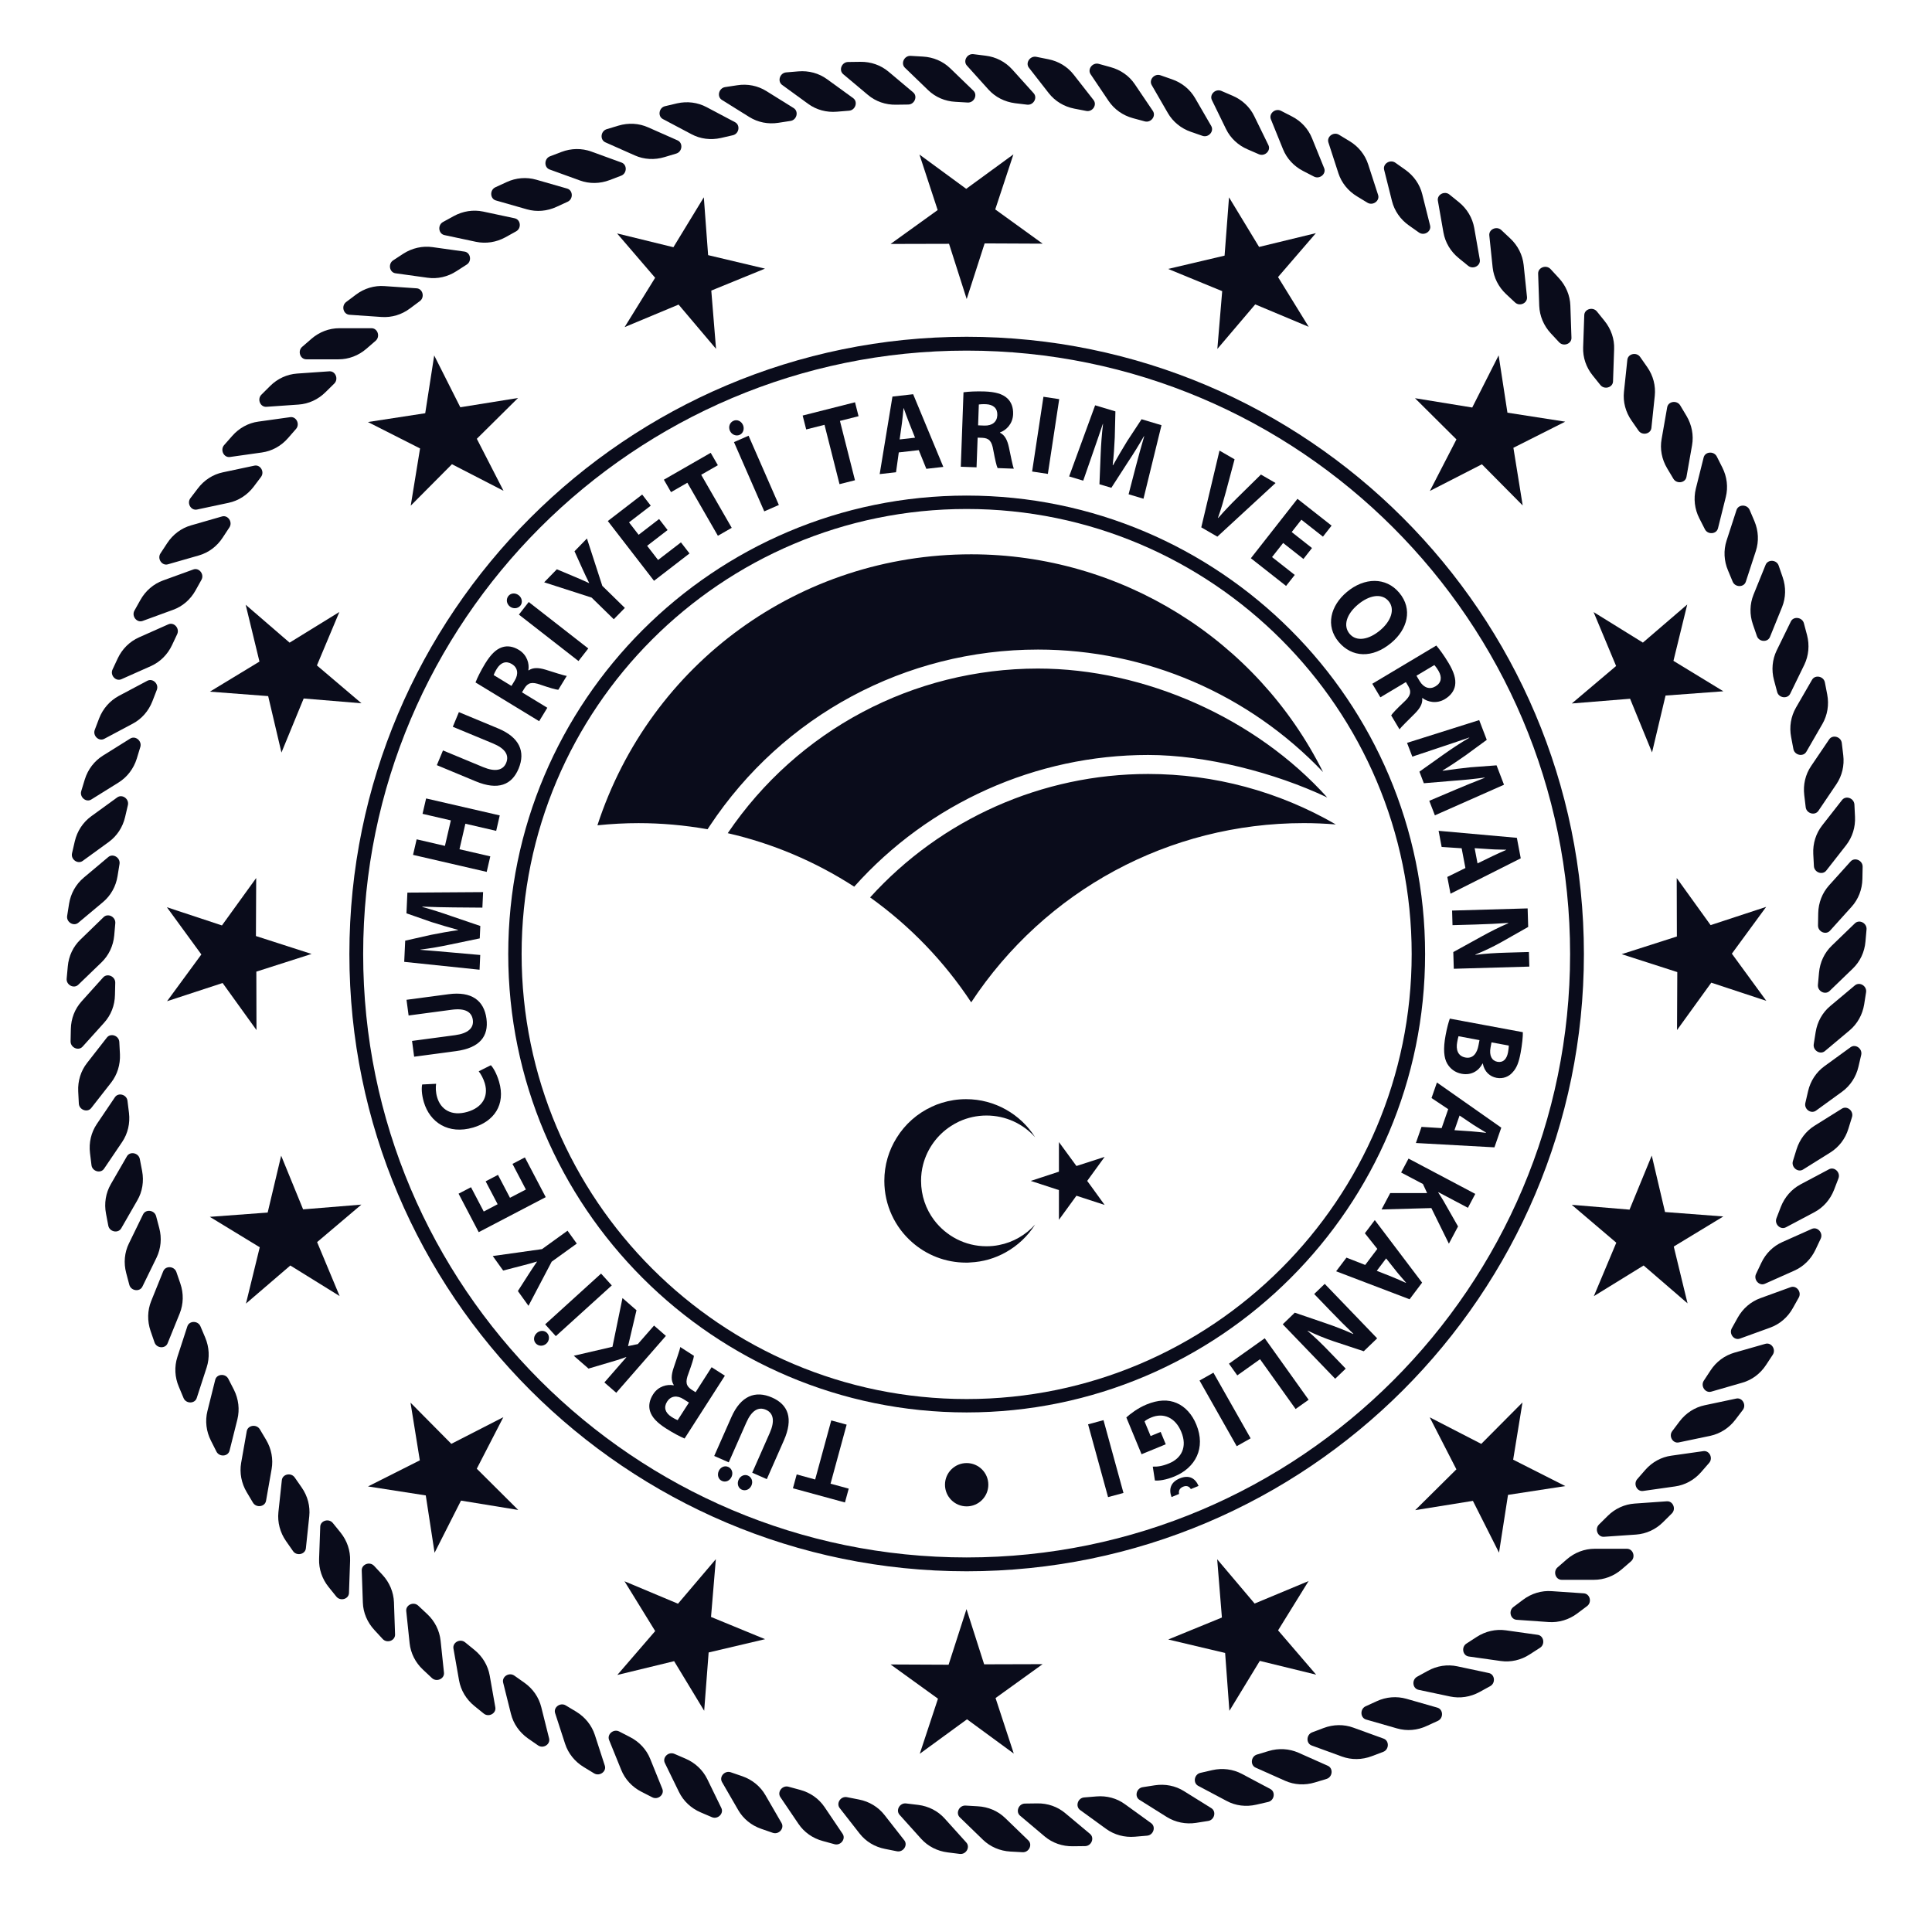 <svg width="81" height="80" viewBox="0 0 81 80" fill="none" xmlns="http://www.w3.org/2000/svg">
<path d="M66.825 66.236H65.475C65.216 66.236 65.101 65.886 65.304 65.712L65.691 65.376C66.022 65.09 66.434 64.934 66.859 64.934H68.21C68.469 64.934 68.585 65.284 68.382 65.459L67.995 65.794C67.664 66.08 67.251 66.236 66.825 66.236Z" fill="#0A0C1B"/>
<path d="M68.593 64.339L67.244 64.432C66.988 64.448 66.848 64.109 67.036 63.92L67.401 63.559C67.711 63.25 68.111 63.068 68.535 63.039L69.882 62.944C70.142 62.925 70.281 63.268 70.091 63.455L69.727 63.816C69.418 64.126 69.018 64.308 68.593 64.339Z" fill="#0A0C1B"/>
<path d="M70.225 62.321L68.885 62.511C68.63 62.546 68.467 62.215 68.643 62.014L68.979 61.628C69.267 61.3 69.653 61.088 70.073 61.031L71.413 60.841C71.67 60.804 71.831 61.135 71.656 61.335L71.319 61.722C71.031 62.052 70.645 62.263 70.225 62.321Z" fill="#0A0C1B"/>
<path d="M71.71 60.198L70.386 60.475C70.134 60.531 69.949 60.212 70.11 60.001L70.419 59.591C70.684 59.243 71.055 59.004 71.469 58.917L72.792 58.637C73.044 58.582 73.229 58.901 73.069 59.113L72.757 59.522C72.495 59.869 72.124 60.107 71.71 60.198Z" fill="#0A0C1B"/>
<path d="M73.042 57.973L71.744 58.347C71.494 58.417 71.288 58.112 71.432 57.888L71.714 57.459C71.951 57.093 72.306 56.831 72.713 56.713L74.013 56.342C74.263 56.269 74.47 56.573 74.325 56.798L74.043 57.227C73.803 57.594 73.451 57.858 73.042 57.973Z" fill="#0A0C1B"/>
<path d="M74.217 55.662L72.949 56.122C72.705 56.213 72.477 55.923 72.607 55.689L72.856 55.242C73.07 54.861 73.403 54.573 73.803 54.428L75.072 53.967C75.316 53.877 75.544 54.168 75.415 54.4L75.164 54.848C74.952 55.23 74.617 55.516 74.217 55.662Z" fill="#0A0C1B"/>
<path d="M75.228 53.273L73.993 53.824C73.758 53.929 73.511 53.656 73.621 53.415L73.841 52.952C74.027 52.555 74.34 52.245 74.729 52.073L75.962 51.523C76.199 51.418 76.447 51.692 76.334 51.933L76.115 52.397C75.928 52.792 75.615 53.101 75.228 53.273Z" fill="#0A0C1B"/>
<path d="M76.07 50.823L74.876 51.456C74.648 51.579 74.382 51.323 74.479 51.076L74.663 50.597C74.824 50.19 75.112 49.858 75.487 49.658L76.681 49.024C76.907 48.902 77.175 49.156 77.078 49.406L76.894 49.884C76.735 50.293 76.446 50.624 76.07 50.823Z" fill="#0A0C1B"/>
<path d="M76.74 48.318L75.593 49.035C75.374 49.172 75.091 48.934 75.168 48.68L75.32 48.19C75.45 47.773 75.716 47.422 76.077 47.197L77.222 46.482C77.442 46.344 77.725 46.58 77.646 46.835L77.495 47.323C77.368 47.743 77.099 48.093 76.74 48.318Z" fill="#0A0C1B"/>
<path d="M77.231 45.771L76.137 46.565C75.927 46.717 75.63 46.503 75.69 46.244L75.806 45.743C75.905 45.318 76.148 44.95 76.492 44.701L77.585 43.907C77.795 43.753 78.092 43.969 78.032 44.229L77.915 44.729C77.816 45.154 77.573 45.521 77.231 45.771Z" fill="#0A0C1B"/>
<path d="M77.545 43.2L76.511 44.067C76.311 44.235 75.998 44.038 76.042 43.776L76.122 43.272C76.192 42.837 76.406 42.455 76.732 42.181L77.767 41.314C77.968 41.148 78.279 41.341 78.236 41.604L78.156 42.111C78.086 42.542 77.871 42.926 77.545 43.2Z" fill="#0A0C1B"/>
<path d="M77.678 40.61L76.706 41.548C76.518 41.729 76.194 41.557 76.217 41.291L76.263 40.781C76.302 40.344 76.49 39.945 76.796 39.65L77.767 38.713C77.954 38.532 78.281 38.705 78.255 38.972L78.21 39.481C78.172 39.917 77.985 40.315 77.678 40.61Z" fill="#0A0C1B"/>
<path d="M77.63 38.016L76.725 39.02C76.551 39.214 76.216 39.065 76.221 38.799L76.23 38.285C76.239 37.849 76.399 37.438 76.683 37.121L77.586 36.119C77.76 35.926 78.098 36.074 78.092 36.342L78.082 36.854C78.073 37.291 77.913 37.702 77.63 38.016Z" fill="#0A0C1B"/>
<path d="M77.401 35.435L76.57 36.497C76.41 36.705 76.063 36.579 76.049 36.313L76.022 35.798C76.001 35.365 76.133 34.943 76.395 34.607L77.227 33.544C77.387 33.338 77.731 33.463 77.747 33.73L77.772 34.243C77.794 34.68 77.661 35.099 77.401 35.435Z" fill="#0A0C1B"/>
<path d="M76.994 32.875L76.238 33.994C76.092 34.21 75.738 34.108 75.705 33.845L75.644 33.335C75.592 32.9 75.692 32.471 75.93 32.12L76.687 31.002C76.832 30.785 77.186 30.886 77.218 31.151L77.279 31.661C77.332 32.095 77.23 32.523 76.994 32.875Z" fill="#0A0C1B"/>
<path d="M76.406 30.351L75.732 31.518C75.602 31.743 75.24 31.667 75.189 31.405L75.094 30.902C75.011 30.474 75.084 30.039 75.296 29.669L75.97 28.502C76.099 28.276 76.462 28.351 76.51 28.615L76.607 29.118C76.689 29.545 76.618 29.982 76.406 30.351Z" fill="#0A0C1B"/>
<path d="M75.647 27.87L75.054 29.087C74.941 29.316 74.573 29.266 74.508 29.01L74.376 28.515C74.262 28.093 74.303 27.653 74.488 27.271L75.082 26.057C75.194 25.825 75.562 25.876 75.629 26.131L75.761 26.627C75.871 27.049 75.83 27.49 75.647 27.87Z" fill="#0A0C1B"/>
<path d="M74.715 25.451L74.207 26.704C74.11 26.943 73.743 26.919 73.658 26.665L73.491 26.18C73.348 25.767 73.358 25.328 73.517 24.932L74.024 23.681C74.122 23.441 74.491 23.464 74.573 23.718L74.74 24.203C74.883 24.618 74.873 25.057 74.715 25.451Z" fill="#0A0C1B"/>
<path d="M73.615 23.101L73.195 24.387C73.118 24.632 72.749 24.634 72.644 24.389L72.447 23.915C72.276 23.513 72.256 23.072 72.386 22.67L72.804 21.383C72.884 21.138 73.252 21.136 73.356 21.383L73.557 21.855C73.727 22.26 73.746 22.698 73.615 23.101Z" fill="#0A0C1B"/>
<path d="M72.355 20.838L72.028 22.147C71.967 22.401 71.597 22.427 71.478 22.189L71.244 21.73C71.046 21.341 70.998 20.904 71.098 20.491L71.426 19.18C71.488 18.929 71.857 18.903 71.978 19.141L72.208 19.598C72.406 19.988 72.458 20.426 72.355 20.838Z" fill="#0A0C1B"/>
<path d="M70.941 18.665L70.706 19.994C70.661 20.25 70.296 20.302 70.158 20.074L69.895 19.633C69.671 19.257 69.588 18.824 69.664 18.407L69.897 17.077C69.943 16.821 70.306 16.77 70.444 16.997L70.707 17.437C70.93 17.814 71.014 18.246 70.941 18.665Z" fill="#0A0C1B"/>
<path d="M69.377 16.597L69.236 17.94C69.21 18.197 68.849 18.275 68.696 18.055L68.404 17.635C68.154 17.276 68.04 16.85 68.085 16.429L68.227 15.086C68.254 14.827 68.615 14.75 68.765 14.968L69.06 15.39C69.311 15.748 69.421 16.172 69.377 16.597Z" fill="#0A0C1B"/>
<path d="M67.673 14.639L67.627 15.99C67.619 16.248 67.264 16.35 67.097 16.143L66.777 15.745C66.499 15.403 66.359 14.987 66.374 14.563L66.421 13.212C66.429 12.953 66.784 12.852 66.952 13.06L67.273 13.458C67.547 13.798 67.69 14.216 67.673 14.639Z" fill="#0A0C1B"/>
<path d="M65.838 12.808L65.884 14.16C65.894 14.419 65.548 14.544 65.367 14.35L65.017 13.974C64.72 13.653 64.551 13.247 64.533 12.823L64.487 11.472C64.48 11.213 64.825 11.087 65.008 11.281L65.355 11.657C65.652 11.978 65.823 12.386 65.838 12.808Z" fill="#0A0C1B"/>
<path d="M63.88 11.11L64.02 12.454C64.046 12.71 63.712 12.864 63.518 12.68L63.142 12.329C62.823 12.031 62.626 11.635 62.58 11.214L62.44 9.871C62.413 9.613 62.749 9.465 62.943 9.645L63.318 9.997C63.637 10.295 63.834 10.688 63.88 11.11Z" fill="#0A0C1B"/>
<path d="M61.807 9.552L62.041 10.883C62.086 11.14 61.761 11.312 61.552 11.143L61.156 10.821C60.816 10.544 60.592 10.166 60.517 9.748L60.284 8.418C60.238 8.161 60.563 7.989 60.769 8.156L61.169 8.48C61.507 8.756 61.732 9.134 61.807 9.552Z" fill="#0A0C1B"/>
<path d="M59.629 8.144L59.957 9.454C60.02 9.705 59.709 9.903 59.489 9.748L59.07 9.452C58.714 9.202 58.461 8.838 58.359 8.428L58.03 7.117C57.969 6.865 58.281 6.67 58.5 6.822L58.917 7.117C59.275 7.37 59.528 7.733 59.629 8.144Z" fill="#0A0C1B"/>
<path d="M57.36 6.888L57.777 8.173C57.858 8.419 57.559 8.637 57.331 8.499L56.892 8.232C56.519 8.006 56.243 7.664 56.112 7.26L55.695 5.975C55.614 5.728 55.912 5.511 56.139 5.65L56.579 5.916C56.952 6.141 57.229 6.484 57.36 6.888Z" fill="#0A0C1B"/>
<path d="M55.008 5.797L55.515 7.048C55.614 7.288 55.33 7.526 55.092 7.405L54.638 7.171C54.247 6.972 53.949 6.647 53.79 6.254L53.283 5.002C53.187 4.761 53.467 4.524 53.705 4.645L54.162 4.88C54.552 5.078 54.849 5.403 55.008 5.797Z" fill="#0A0C1B"/>
<path d="M52.585 4.869L53.178 6.083C53.292 6.315 53.029 6.571 52.783 6.469L52.311 6.264C51.909 6.093 51.587 5.792 51.401 5.409L50.809 4.195C50.697 3.964 50.959 3.706 51.205 3.811L51.677 4.014C52.08 4.186 52.401 4.487 52.585 4.869Z" fill="#0A0C1B"/>
<path d="M50.105 4.114L50.782 5.283C50.91 5.508 50.667 5.783 50.413 5.695L49.928 5.527C49.515 5.384 49.173 5.104 48.962 4.738L48.287 3.569C48.155 3.342 48.403 3.069 48.653 3.156L49.137 3.325C49.552 3.468 49.892 3.747 50.105 4.114Z" fill="#0A0C1B"/>
<path d="M47.577 3.531L48.334 4.651C48.479 4.869 48.251 5.159 47.995 5.089L47.5 4.955C47.077 4.84 46.718 4.585 46.48 4.235L45.725 3.114C45.581 2.901 45.804 2.609 46.064 2.677L46.558 2.814C46.98 2.928 47.342 3.18 47.577 3.531Z" fill="#0A0C1B"/>
<path d="M45.015 3.13L45.847 4.194C46.007 4.399 45.801 4.705 45.54 4.651L45.037 4.554C44.607 4.469 44.231 4.24 43.969 3.905L43.139 2.841C42.979 2.638 43.184 2.333 43.445 2.382L43.948 2.483C44.378 2.567 44.754 2.794 45.015 3.13Z" fill="#0A0C1B"/>
<path d="M42.433 2.906L43.337 3.909C43.51 4.102 43.326 4.422 43.06 4.388L42.554 4.327C42.117 4.269 41.727 4.07 41.441 3.754L40.537 2.749C40.366 2.556 40.547 2.238 40.813 2.271L41.322 2.335C41.756 2.387 42.147 2.591 42.433 2.906Z" fill="#0A0C1B"/>
<path d="M39.839 2.864L40.812 3.804C40.997 3.983 40.837 4.313 40.57 4.299L40.06 4.269C39.622 4.247 39.218 4.073 38.912 3.779L37.939 2.84C37.752 2.66 37.913 2.327 38.179 2.342L38.691 2.372C39.13 2.396 39.533 2.568 39.839 2.864Z" fill="#0A0C1B"/>
<path d="M37.249 3.002L38.284 3.872C38.483 4.036 38.345 4.379 38.079 4.383L37.566 4.39C37.128 4.398 36.712 4.253 36.389 3.98L35.353 3.111C35.153 2.944 35.29 2.602 35.557 2.599L36.07 2.592C36.508 2.585 36.923 2.73 37.249 3.002Z" fill="#0A0C1B"/>
<path d="M34.677 3.322L35.77 4.115C35.978 4.266 35.866 4.617 35.601 4.641L35.089 4.683C34.653 4.721 34.226 4.605 33.885 4.356L32.792 3.562C32.583 3.408 32.694 3.058 32.961 3.035L33.472 2.992C33.907 2.956 34.332 3.07 34.677 3.322Z" fill="#0A0C1B"/>
<path d="M32.13 3.818L33.276 4.532C33.494 4.671 33.409 5.028 33.144 5.07L32.637 5.148C32.206 5.216 31.774 5.131 31.413 4.904L30.267 4.19C30.046 4.052 30.136 3.695 30.398 3.652L30.905 3.575C31.338 3.506 31.77 3.593 32.13 3.818Z" fill="#0A0C1B"/>
<path d="M29.626 4.493L30.82 5.125C31.047 5.25 30.986 5.611 30.725 5.67L30.225 5.785C29.798 5.881 29.36 5.826 28.988 5.625L27.792 4.992C27.564 4.872 27.627 4.507 27.887 4.451L28.387 4.333C28.814 4.237 29.25 4.292 29.626 4.493Z" fill="#0A0C1B"/>
<path d="M27.173 5.339L28.409 5.886C28.644 5.994 28.609 6.359 28.354 6.438L27.861 6.586C27.443 6.713 27.002 6.689 26.615 6.516L25.38 5.967C25.143 5.86 25.181 5.495 25.436 5.416L25.927 5.268C26.346 5.142 26.786 5.166 27.173 5.339Z" fill="#0A0C1B"/>
<path d="M24.788 6.353L26.058 6.815C26.302 6.904 26.291 7.273 26.04 7.367L25.56 7.55C25.155 7.706 24.71 7.712 24.312 7.566L23.043 7.106C22.8 7.017 22.812 6.647 23.061 6.553L23.541 6.37C23.947 6.215 24.39 6.209 24.788 6.353Z" fill="#0A0C1B"/>
<path d="M22.479 7.533L23.777 7.906C24.026 7.977 24.041 8.346 23.799 8.458L23.333 8.672C22.935 8.856 22.496 8.892 22.09 8.776L20.789 8.404C20.541 8.332 20.527 7.964 20.769 7.852L21.235 7.637C21.631 7.452 22.071 7.417 22.479 7.533Z" fill="#0A0C1B"/>
<path d="M20.256 8.87L21.578 9.152C21.832 9.206 21.872 9.57 21.638 9.7L21.189 9.949C20.806 10.159 20.37 10.225 19.955 10.138L18.634 9.857C18.381 9.803 18.339 9.437 18.572 9.308L19.024 9.06C19.407 8.85 19.841 8.783 20.256 8.87Z" fill="#0A0C1B"/>
<path d="M18.134 10.361L19.472 10.548C19.728 10.585 19.794 10.946 19.57 11.091L19.137 11.369C18.771 11.607 18.34 11.704 17.922 11.644L16.581 11.458C16.325 11.421 16.262 11.059 16.484 10.915L16.915 10.633C17.284 10.398 17.714 10.302 18.134 10.361Z" fill="#0A0C1B"/>
<path d="M16.12 11.995L17.468 12.088C17.726 12.105 17.817 12.464 17.603 12.624L17.191 12.93C16.843 13.194 16.42 13.319 15.997 13.29L14.65 13.197C14.39 13.178 14.299 12.822 14.514 12.661L14.924 12.353C15.272 12.09 15.696 11.964 16.12 11.995Z" fill="#0A0C1B"/>
<path d="M14.225 13.761H15.577C15.835 13.761 15.951 14.113 15.748 14.288L15.361 14.623C15.03 14.909 14.619 15.065 14.194 15.065H12.843C12.582 15.065 12.467 14.713 12.67 14.54L13.057 14.205C13.387 13.919 13.799 13.761 14.225 13.761Z" fill="#0A0C1B"/>
<path d="M12.458 15.662L13.806 15.568C14.064 15.549 14.204 15.89 14.016 16.08L13.65 16.44C13.341 16.748 12.941 16.933 12.518 16.962L11.17 17.056C10.911 17.075 10.771 16.733 10.961 16.546L11.324 16.184C11.634 15.875 12.033 15.692 12.458 15.662Z" fill="#0A0C1B"/>
<path d="M10.829 17.677L12.168 17.49C12.423 17.454 12.586 17.786 12.41 17.985L12.073 18.371C11.785 18.701 11.399 18.913 10.979 18.971L9.64 19.16C9.384 19.196 9.222 18.865 9.395 18.663L9.734 18.278C10.022 17.95 10.408 17.734 10.829 17.677Z" fill="#0A0C1B"/>
<path d="M9.343 19.803L10.664 19.523C10.919 19.469 11.104 19.786 10.941 19.999L10.633 20.408C10.368 20.756 9.998 20.994 9.582 21.082L8.26 21.363C8.007 21.417 7.823 21.099 7.983 20.887L8.294 20.479C8.558 20.129 8.929 19.89 9.343 19.803Z" fill="#0A0C1B"/>
<path d="M8.008 22.027L9.308 21.653C9.556 21.582 9.764 21.888 9.619 22.11L9.337 22.539C9.098 22.907 8.746 23.17 8.336 23.288L7.038 23.66C6.791 23.732 6.583 23.426 6.727 23.203L7.009 22.773C7.248 22.408 7.601 22.143 8.008 22.027Z" fill="#0A0C1B"/>
<path d="M6.835 24.337L8.105 23.876C8.347 23.787 8.575 24.077 8.446 24.309L8.196 24.758C7.982 25.14 7.649 25.428 7.249 25.57L5.979 26.034C5.736 26.122 5.507 25.833 5.637 25.599L5.888 25.151C6.102 24.77 6.436 24.482 6.835 24.337Z" fill="#0A0C1B"/>
<path d="M5.824 26.724L7.057 26.176C7.294 26.07 7.541 26.343 7.429 26.587L7.211 27.05C7.025 27.445 6.712 27.755 6.324 27.928L5.088 28.478C4.853 28.582 4.605 28.309 4.719 28.068L4.936 27.604C5.122 27.208 5.436 26.898 5.824 26.724Z" fill="#0A0C1B"/>
<path d="M4.981 29.177L6.176 28.543C6.404 28.422 6.672 28.677 6.574 28.925L6.389 29.403C6.23 29.81 5.94 30.143 5.565 30.341L4.372 30.976C4.143 31.099 3.877 30.844 3.975 30.595L4.157 30.116C4.317 29.707 4.608 29.379 4.981 29.177Z" fill="#0A0C1B"/>
<path d="M4.313 31.682L5.459 30.966C5.678 30.829 5.961 31.066 5.883 31.319L5.733 31.811C5.602 32.228 5.336 32.577 4.977 32.804L3.829 33.519C3.611 33.658 3.327 33.421 3.407 33.165L3.556 32.676C3.686 32.258 3.953 31.908 4.313 31.682Z" fill="#0A0C1B"/>
<path d="M3.82 34.227L4.915 33.432C5.124 33.281 5.423 33.496 5.362 33.756L5.245 34.256C5.146 34.681 4.904 35.05 4.56 35.301L3.468 36.094C3.258 36.247 2.959 36.03 3.02 35.773L3.136 35.272C3.236 34.846 3.477 34.478 3.82 34.227Z" fill="#0A0C1B"/>
<path d="M3.506 36.801L4.541 35.932C4.74 35.766 5.054 35.962 5.011 36.224L4.929 36.729C4.861 37.162 4.645 37.546 4.32 37.82L3.284 38.687C3.086 38.853 2.772 38.66 2.816 38.397L2.896 37.89C2.966 37.459 3.182 37.074 3.506 36.801Z" fill="#0A0C1B"/>
<path d="M3.375 39.391L4.346 38.45C4.533 38.272 4.858 38.445 4.834 38.71L4.789 39.221C4.75 39.655 4.561 40.054 4.255 40.349L3.282 41.287C3.097 41.467 2.77 41.295 2.795 41.03L2.842 40.518C2.88 40.084 3.067 39.685 3.375 39.391Z" fill="#0A0C1B"/>
<path d="M3.422 41.983L4.326 40.978C4.5 40.789 4.836 40.936 4.832 41.201L4.82 41.716C4.812 42.151 4.653 42.562 4.367 42.878L3.463 43.881C3.291 44.075 2.954 43.924 2.959 43.657L2.97 43.145C2.978 42.707 3.137 42.298 3.422 41.983Z" fill="#0A0C1B"/>
<path d="M3.651 44.565L4.482 43.5C4.644 43.298 4.987 43.421 5.002 43.686L5.029 44.201C5.048 44.636 4.919 45.057 4.657 45.392L3.825 46.456C3.666 46.66 3.318 46.534 3.305 46.268L3.279 45.756C3.258 45.32 3.389 44.898 3.651 44.565Z" fill="#0A0C1B"/>
<path d="M4.06 47.125L4.816 46.006C4.959 45.789 5.315 45.889 5.345 46.154L5.408 46.665C5.459 47.098 5.359 47.526 5.122 47.878L4.364 48.998C4.221 49.214 3.865 49.113 3.835 48.848L3.773 48.34C3.721 47.905 3.822 47.477 4.06 47.125Z" fill="#0A0C1B"/>
<path d="M4.645 49.651L5.321 48.48C5.45 48.257 5.812 48.333 5.862 48.595L5.959 49.098C6.039 49.526 5.971 49.962 5.756 50.328L5.082 51.5C4.951 51.723 4.59 51.648 4.54 51.387L4.444 50.882C4.362 50.453 4.434 50.018 4.645 49.651Z" fill="#0A0C1B"/>
<path d="M5.407 52.129L5.999 50.913C6.113 50.683 6.477 50.733 6.545 50.989L6.676 51.485C6.79 51.908 6.747 52.346 6.563 52.729L5.97 53.943C5.857 54.176 5.49 54.124 5.422 53.868L5.291 53.373C5.178 52.949 5.219 52.511 5.407 52.129Z" fill="#0A0C1B"/>
<path d="M6.338 54.55L6.844 53.297C6.942 53.056 7.309 53.079 7.396 53.334L7.562 53.818C7.704 54.232 7.693 54.672 7.535 55.067L7.028 56.317C6.932 56.559 6.564 56.534 6.478 56.281L6.311 55.797C6.171 55.383 6.18 54.943 6.338 54.55Z" fill="#0A0C1B"/>
<path d="M7.436 56.895L7.854 55.612C7.934 55.363 8.302 55.363 8.405 55.61L8.605 56.083C8.774 56.483 8.796 56.925 8.665 57.33L8.248 58.614C8.168 58.861 7.799 58.861 7.696 58.616L7.498 58.142C7.326 57.739 7.306 57.301 7.436 56.895Z" fill="#0A0C1B"/>
<path d="M8.696 59.163L9.023 57.852C9.085 57.599 9.455 57.573 9.574 57.812L9.808 58.268C10.003 58.659 10.054 59.096 9.953 59.508L9.624 60.82C9.562 61.071 9.196 61.097 9.074 60.859L8.843 60.401C8.646 60.013 8.594 59.575 8.696 59.163Z" fill="#0A0C1B"/>
<path d="M10.11 61.335L10.345 60.005C10.39 59.75 10.754 59.697 10.893 59.924L11.156 60.366C11.38 60.742 11.461 61.176 11.388 61.592L11.154 62.923C11.108 63.179 10.744 63.23 10.606 63.002L10.344 62.562C10.12 62.185 10.038 61.753 10.11 61.335Z" fill="#0A0C1B"/>
<path d="M11.672 63.404L11.816 62.06C11.841 61.804 12.201 61.725 12.355 61.944L12.648 62.365C12.899 62.724 13.01 63.151 12.966 63.572L12.824 64.916C12.797 65.172 12.436 65.251 12.285 65.032L11.991 64.611C11.742 64.253 11.63 63.825 11.672 63.404Z" fill="#0A0C1B"/>
<path d="M13.378 65.36L13.426 64.009C13.434 63.752 13.789 63.648 13.955 63.856L14.278 64.255C14.552 64.596 14.693 65.011 14.678 65.437L14.631 66.787C14.623 67.046 14.269 67.147 14.101 66.939L13.779 66.54C13.504 66.198 13.364 65.784 13.378 65.36Z" fill="#0A0C1B"/>
<path d="M15.213 67.192L15.166 65.841C15.16 65.582 15.504 65.456 15.684 65.651L16.034 66.026C16.331 66.346 16.501 66.754 16.517 67.177L16.563 68.526C16.572 68.787 16.226 68.913 16.044 68.717L15.697 68.341C15.4 68.02 15.227 67.615 15.213 67.192Z" fill="#0A0C1B"/>
<path d="M17.173 68.89L17.032 67.546C17.005 67.29 17.339 67.136 17.535 67.32L17.91 67.671C18.229 67.969 18.426 68.362 18.472 68.786L18.614 70.13C18.64 70.386 18.304 70.536 18.11 70.356L17.734 70.003C17.414 69.705 17.217 69.311 17.173 68.89Z" fill="#0A0C1B"/>
<path d="M19.245 70.447L19.011 69.117C18.967 68.862 19.29 68.687 19.499 68.856L19.897 69.18C20.235 69.456 20.459 69.835 20.532 70.253L20.767 71.583C20.812 71.838 20.488 72.011 20.282 71.844L19.883 71.521C19.544 71.244 19.319 70.867 19.245 70.447Z" fill="#0A0C1B"/>
<path d="M21.422 71.857L21.095 70.547C21.032 70.296 21.345 70.098 21.564 70.253L21.982 70.548C22.34 70.799 22.591 71.162 22.693 71.574L23.021 72.884C23.084 73.136 22.772 73.331 22.553 73.175L22.133 72.884C21.776 72.63 21.524 72.269 21.422 71.857Z" fill="#0A0C1B"/>
<path d="M23.692 73.112L23.274 71.826C23.194 71.582 23.491 71.363 23.72 71.502L24.16 71.766C24.532 71.994 24.808 72.337 24.939 72.739L25.357 74.027C25.438 74.271 25.139 74.488 24.91 74.352L24.472 74.085C24.099 73.859 23.823 73.514 23.692 73.112Z" fill="#0A0C1B"/>
<path d="M26.044 74.203L25.537 72.953C25.44 72.712 25.722 72.474 25.96 72.595L26.414 72.829C26.805 73.028 27.105 73.353 27.262 73.747L27.768 74.999C27.867 75.239 27.586 75.477 27.348 75.355L26.89 75.121C26.501 74.922 26.203 74.598 26.044 74.203Z" fill="#0A0C1B"/>
<path d="M28.466 75.13L27.875 73.918C27.76 73.685 28.023 73.428 28.27 73.531L28.741 73.734C29.144 73.907 29.465 74.209 29.652 74.59L30.243 75.804C30.355 76.036 30.092 76.292 29.847 76.188L29.375 75.986C28.973 75.814 28.652 75.512 28.466 75.13Z" fill="#0A0C1B"/>
<path d="M30.948 75.886L30.272 74.717C30.141 74.491 30.385 74.218 30.64 74.306L31.124 74.472C31.538 74.617 31.879 74.895 32.09 75.263L32.766 76.431C32.897 76.658 32.65 76.932 32.397 76.843L31.915 76.676C31.5 76.533 31.159 76.254 30.948 75.886Z" fill="#0A0C1B"/>
<path d="M33.474 76.465L32.718 75.348C32.573 75.131 32.8 74.84 33.057 74.91L33.55 75.044C33.974 75.158 34.334 75.414 34.572 75.767L35.327 76.886C35.472 77.099 35.246 77.39 34.989 77.322L34.493 77.186C34.07 77.072 33.711 76.818 33.474 76.465Z" fill="#0A0C1B"/>
<path d="M36.036 76.87L35.206 75.808C35.045 75.602 35.25 75.296 35.511 75.349L36.014 75.448C36.444 75.531 36.82 75.761 37.082 76.095L37.914 77.158C38.072 77.362 37.868 77.668 37.606 77.618L37.104 77.518C36.673 77.434 36.298 77.207 36.036 76.87Z" fill="#0A0C1B"/>
<path d="M38.619 77.094L37.716 76.09C37.542 75.897 37.725 75.577 37.991 75.612L38.498 75.673C38.933 75.728 39.324 75.929 39.608 76.246L40.513 77.25C40.685 77.443 40.504 77.762 40.238 77.728L39.73 77.664C39.296 77.61 38.904 77.409 38.619 77.094Z" fill="#0A0C1B"/>
<path d="M41.213 77.137L40.242 76.196C40.054 76.018 40.213 75.686 40.483 75.701L40.993 75.731C41.431 75.754 41.836 75.927 42.141 76.221L43.112 77.16C43.299 77.34 43.14 77.671 42.873 77.657L42.361 77.629C41.922 77.605 41.518 77.429 41.213 77.137Z" fill="#0A0C1B"/>
<path d="M43.802 76.998L42.769 76.127C42.569 75.961 42.706 75.621 42.971 75.617L43.485 75.61C43.922 75.602 44.338 75.746 44.664 76.022L45.7 76.889C45.897 77.054 45.762 77.397 45.493 77.401L44.981 77.407C44.543 77.415 44.128 77.27 43.802 76.998Z" fill="#0A0C1B"/>
<path d="M46.377 76.68L45.282 75.886C45.075 75.734 45.186 75.382 45.453 75.36L45.965 75.318C46.398 75.28 46.825 75.394 47.167 75.646L48.263 76.439C48.472 76.591 48.359 76.941 48.093 76.963L47.581 77.007C47.145 77.044 46.72 76.928 46.377 76.68Z" fill="#0A0C1B"/>
<path d="M48.921 76.181L47.776 75.463C47.556 75.329 47.643 74.97 47.908 74.93L48.415 74.851C48.846 74.785 49.28 74.869 49.64 75.096L50.786 75.81C51.006 75.948 50.917 76.305 50.654 76.346L50.147 76.426C49.715 76.492 49.284 76.405 48.921 76.181Z" fill="#0A0C1B"/>
<path d="M51.428 75.507L50.234 74.874C50.005 74.749 50.069 74.389 50.327 74.33L50.826 74.215C51.256 74.119 51.692 74.174 52.068 74.373L53.26 75.007C53.489 75.129 53.427 75.492 53.166 75.55L52.664 75.665C52.238 75.762 51.801 75.709 51.428 75.507Z" fill="#0A0C1B"/>
<path d="M53.879 74.662L52.644 74.111C52.408 74.006 52.442 73.641 52.698 73.562L53.19 73.414C53.608 73.288 54.048 73.313 54.436 73.484L55.67 74.033C55.907 74.141 55.87 74.506 55.615 74.584L55.125 74.732C54.706 74.859 54.265 74.834 53.879 74.662Z" fill="#0A0C1B"/>
<path d="M56.265 73.647L54.995 73.183C54.75 73.096 54.764 72.728 55.01 72.632L55.492 72.45C55.901 72.295 56.342 72.288 56.74 72.434L58.008 72.894C58.253 72.983 58.241 73.353 57.994 73.448L57.513 73.63C57.103 73.786 56.663 73.791 56.265 73.647Z" fill="#0A0C1B"/>
<path d="M58.574 72.467L57.274 72.094C57.027 72.024 57.011 71.654 57.252 71.54L57.718 71.327C58.117 71.142 58.556 71.109 58.964 71.224L60.264 71.596C60.511 71.669 60.526 72.037 60.284 72.149L59.817 72.363C59.422 72.549 58.982 72.584 58.574 72.467Z" fill="#0A0C1B"/>
<path d="M60.795 71.128L59.473 70.848C59.218 70.793 59.179 70.428 59.415 70.298L59.863 70.052C60.245 69.841 60.682 69.773 61.098 69.863L62.419 70.144C62.673 70.198 62.713 70.562 62.479 70.694L62.028 70.941C61.645 71.15 61.211 71.216 60.795 71.128Z" fill="#0A0C1B"/>
<path d="M62.919 69.64L61.579 69.451C61.321 69.415 61.257 69.053 61.482 68.909L61.913 68.63C62.28 68.392 62.711 68.295 63.13 68.353L64.469 68.542C64.724 68.578 64.79 68.941 64.568 69.084L64.135 69.363C63.767 69.603 63.339 69.699 62.919 69.64Z" fill="#0A0C1B"/>
<path d="M64.932 68.007L63.584 67.912C63.326 67.892 63.235 67.539 63.45 67.376L63.86 67.068C64.208 66.808 64.631 66.68 65.054 66.711L66.402 66.803C66.662 66.822 66.753 67.179 66.538 67.339L66.126 67.648C65.778 67.909 65.355 68.035 64.932 68.007Z" fill="#0A0C1B"/>
<path fill-rule="evenodd" clip-rule="evenodd" d="M37.338 10.228L39.312 8.807L38.548 6.479L40.509 7.917L42.488 6.472L41.726 8.78L43.713 10.216L41.281 10.205L40.529 12.537L39.789 10.222L37.338 10.228Z" fill="#0A0C1B"/>
<path fill-rule="evenodd" clip-rule="evenodd" d="M26.188 13.714L27.467 11.646L25.871 9.787L28.233 10.365L29.508 8.272L29.688 10.697L32.072 11.263L29.821 12.183L30.02 14.626L28.45 12.77L26.188 13.714Z" fill="#0A0C1B"/>
<path fill-rule="evenodd" clip-rule="evenodd" d="M17.22 21.201L17.611 18.802L15.425 17.694L17.828 17.325L18.204 14.903L19.299 17.075L21.719 16.686L19.991 18.397L21.11 20.577L18.948 19.463L17.22 21.201Z" fill="#0A0C1B"/>
<path fill-rule="evenodd" clip-rule="evenodd" d="M11.8 31.552L11.243 29.185L8.799 28.999L10.878 27.738L10.3 25.355L12.141 26.944L14.228 25.658L13.287 27.899L15.155 29.486L12.732 29.285L11.8 31.552Z" fill="#0A0C1B"/>
<path fill-rule="evenodd" clip-rule="evenodd" d="M10.753 43.187L9.333 41.214L7.004 41.977L8.442 40.017L6.997 38.037L9.305 38.8L10.741 36.812L10.73 39.245L13.062 39.996L10.747 40.737L10.753 43.187Z" fill="#0A0C1B"/>
<path fill-rule="evenodd" clip-rule="evenodd" d="M14.239 54.339L12.172 53.058L10.312 54.655L10.89 52.293L8.797 51.018L11.222 50.838L11.788 48.454L12.708 50.704L15.151 50.505L13.295 52.077L14.239 54.339Z" fill="#0A0C1B"/>
<path fill-rule="evenodd" clip-rule="evenodd" d="M21.727 63.307L19.328 62.915L18.22 65.102L17.851 62.698L15.429 62.321L17.601 61.227L17.211 58.808L18.922 60.535L21.103 59.417L19.989 61.578L21.727 63.307Z" fill="#0A0C1B"/>
<path fill-rule="evenodd" clip-rule="evenodd" d="M32.076 68.725L29.71 69.282L29.523 71.727L28.263 69.647L25.881 70.225L27.469 68.385L26.183 66.297L28.425 67.238L30.012 65.37L29.81 67.793L32.076 68.725Z" fill="#0A0C1B"/>
<path fill-rule="evenodd" clip-rule="evenodd" d="M43.712 69.772L41.739 71.193L42.503 73.521L40.542 72.084L38.562 73.529L39.325 71.22L37.338 69.785L39.77 69.796L40.521 67.464L41.261 69.779L43.712 69.772Z" fill="#0A0C1B"/>
<path fill-rule="evenodd" clip-rule="evenodd" d="M54.863 66.288L53.584 68.355L55.18 70.213L52.818 69.635L51.543 71.729L51.364 69.303L48.979 68.738L51.229 67.817L51.031 65.375L52.601 67.231L54.863 66.288Z" fill="#0A0C1B"/>
<path fill-rule="evenodd" clip-rule="evenodd" d="M63.831 58.799L63.44 61.199L65.626 62.306L63.224 62.675L62.847 65.097L61.752 62.926L59.333 63.315L61.06 61.604L59.941 59.423L62.103 60.537L63.831 58.799Z" fill="#0A0C1B"/>
<path fill-rule="evenodd" clip-rule="evenodd" d="M69.251 48.449L69.807 50.816L72.251 51.002L70.173 52.263L70.751 54.645L68.91 53.057L66.823 54.343L67.764 52.102L65.896 50.513L68.319 50.716L69.251 48.449Z" fill="#0A0C1B"/>
<path fill-rule="evenodd" clip-rule="evenodd" d="M70.297 36.813L71.718 38.787L74.047 38.022L72.609 39.984L74.054 41.962L71.746 41.2L70.31 43.187L70.321 40.756L67.989 40.005L70.304 39.264L70.297 36.813Z" fill="#0A0C1B"/>
<path fill-rule="evenodd" clip-rule="evenodd" d="M66.812 25.662L68.879 26.942L70.738 25.345L70.16 27.707L72.253 28.983L69.829 29.162L69.263 31.546L68.342 29.296L65.899 29.494L67.756 27.923L66.812 25.662Z" fill="#0A0C1B"/>
<path fill-rule="evenodd" clip-rule="evenodd" d="M59.324 16.695L61.724 17.086L62.831 14.899L63.2 17.302L65.622 17.679L63.45 18.774L63.84 21.193L62.129 19.466L59.948 20.584L61.062 18.423L59.324 16.695Z" fill="#0A0C1B"/>
<path fill-rule="evenodd" clip-rule="evenodd" d="M48.974 11.275L51.341 10.718L51.527 8.274L52.788 10.353L55.169 9.775L53.582 11.616L54.868 13.702L52.626 12.762L51.038 14.63L51.241 12.207L48.974 11.275Z" fill="#0A0C1B"/>
<path d="M40.527 21.34C30.239 21.34 21.869 29.711 21.869 40C21.869 50.287 30.239 58.657 40.527 58.657C50.815 58.657 59.185 50.287 59.185 40C59.185 29.711 50.815 21.34 40.527 21.34ZM40.527 59.218C29.929 59.218 21.308 50.597 21.308 39.999C21.308 29.4 29.929 20.778 40.527 20.778C51.124 20.778 59.748 29.4 59.748 39.999C59.748 50.597 51.124 59.218 40.527 59.218Z" fill="#0A0C1B"/>
<path d="M40.527 14.7C26.577 14.7 15.226 26.049 15.226 40C15.226 53.95 26.577 65.298 40.527 65.298C54.477 65.298 65.827 53.95 65.827 40C65.827 26.049 54.477 14.7 40.527 14.7ZM40.527 65.878C26.256 65.878 14.648 54.269 14.648 40C14.648 25.73 26.256 14.12 40.527 14.12C54.796 14.12 66.406 25.73 66.406 40C66.406 54.269 54.796 65.878 40.527 65.878Z" fill="#0A0C1B"/>
<path d="M34.821 62.206L35.583 62.413L35.425 62.993L33.244 62.398L33.402 61.817L34.176 62.03L34.851 59.553L35.496 59.73L34.821 62.206Z" fill="#0A0C1B"/>
<path d="M31.506 62.28C31.432 62.448 31.254 62.525 31.099 62.456C30.95 62.391 30.891 62.21 30.965 62.043C31.035 61.884 31.206 61.8 31.358 61.866C31.519 61.937 31.576 62.12 31.506 62.28ZM30.673 61.914C30.599 62.082 30.426 62.16 30.27 62.091C30.118 62.025 30.059 61.844 30.133 61.676C30.203 61.517 30.374 61.433 30.53 61.502C30.689 61.572 30.743 61.754 30.673 61.914ZM31.537 61.745L32.273 60.076C32.493 59.578 32.429 59.247 32.117 59.109C31.797 58.968 31.515 59.131 31.289 59.643L30.553 61.311L29.944 61.043L30.662 59.418C31.056 58.524 31.665 58.283 32.369 58.594C33.049 58.893 33.27 59.473 32.862 60.397L32.149 62.014L31.537 61.745Z" fill="#0A0C1B"/>
<path d="M28.884 58.805L28.662 58.665C28.383 58.484 28.121 58.528 27.97 58.762C27.814 59.008 27.889 59.23 28.144 59.399C28.28 59.486 28.364 59.524 28.411 59.542L28.884 58.805ZM28.701 60.312C28.502 60.227 28.217 60.079 27.919 59.887C27.551 59.651 27.332 59.425 27.252 59.163C27.186 58.94 27.225 58.704 27.383 58.457C27.601 58.116 27.975 58.028 28.242 58.081L28.249 58.069C28.125 57.882 28.144 57.643 28.239 57.358C28.354 57.007 28.501 56.609 28.52 56.476L29.093 56.845C29.085 56.946 29.004 57.201 28.867 57.577C28.719 57.952 28.768 58.112 28.993 58.263L29.163 58.371L29.835 57.322L30.391 57.678L28.701 60.312Z" fill="#0A0C1B"/>
<path d="M25.836 58.394L25.339 57.961L26.259 56.906L26.249 56.897C26.12 56.946 25.993 56.985 25.869 57.026L24.674 57.38L24.056 56.842L25.678 56.466L26.098 54.423L26.685 54.934L26.331 56.438L26.741 56.353L27.421 55.576L27.918 56.009L25.836 58.394Z" fill="#0A0C1B"/>
<path d="M22.856 55.525L25.2 53.397L25.649 53.893L23.303 56.02L22.856 55.525ZM22.908 56.332C22.772 56.455 22.577 56.449 22.462 56.322C22.351 56.199 22.371 56.011 22.506 55.888C22.631 55.774 22.828 55.766 22.939 55.89C23.056 56.02 23.032 56.218 22.908 56.332Z" fill="#0A0C1B"/>
<path d="M24.182 52.139L23.13 52.897L22.157 54.748L21.712 54.129L22.154 53.439C22.287 53.23 22.389 53.082 22.513 52.898L22.508 52.892C22.31 52.954 22.119 53.005 21.886 53.065L21.095 53.269L20.659 52.661L22.724 52.371L23.794 51.599L24.182 52.139Z" fill="#0A0C1B"/>
<path d="M20.878 49.258L21.381 50.219L22.048 49.872L21.486 48.798L22.006 48.526L22.88 50.192L20.07 51.66L19.226 50.047L19.747 49.776L20.281 50.795L20.864 50.489L20.361 49.529L20.878 49.258Z" fill="#0A0C1B"/>
<path d="M20.579 44.661C20.676 44.76 20.821 45.004 20.923 45.349C21.21 46.325 20.703 47.02 19.837 47.274C18.799 47.578 18.02 47.059 17.769 46.204C17.671 45.874 17.67 45.6 17.7 45.468L18.284 45.439C18.263 45.585 18.262 45.783 18.328 46.008C18.477 46.515 18.923 46.812 19.6 46.615C20.208 46.437 20.493 45.988 20.326 45.419C20.268 45.225 20.16 45.025 20.07 44.916L20.579 44.661Z" fill="#0A0C1B"/>
<path d="M17.275 43.642L19.081 43.401C19.62 43.328 19.869 43.102 19.824 42.764C19.778 42.417 19.491 42.261 18.938 42.335L17.131 42.576L17.043 41.918L18.802 41.684C19.77 41.554 20.293 41.946 20.395 42.709C20.494 43.446 20.115 43.938 19.115 44.07L17.363 44.304L17.275 43.642Z" fill="#0A0C1B"/>
<path d="M19.01 38.044C18.629 38.04 18.168 38.032 17.707 38.011L17.707 38.025C18.107 38.135 18.552 38.278 18.919 38.408L20.137 38.823L20.114 39.343L18.873 39.601C18.497 39.682 18.042 39.763 17.625 39.813L17.625 39.822C18.052 39.859 18.54 39.894 18.933 39.933L20.134 40.039L20.106 40.657L16.947 40.327L16.988 39.439L18.058 39.197C18.429 39.123 18.829 39.049 19.202 38.999L19.203 38.987C18.839 38.886 18.426 38.767 18.079 38.655L17.041 38.292L17.08 37.424L20.254 37.403L20.224 38.054L19.01 38.044Z" fill="#0A0C1B"/>
<path d="M17.468 35.19L18.654 35.465L18.902 34.396L17.715 34.121L17.865 33.476L20.952 34.187L20.803 34.835L19.511 34.536L19.264 35.606L20.556 35.904L20.405 36.555L17.317 35.842L17.468 35.19Z" fill="#0A0C1B"/>
<path d="M18.572 31.463L20.256 32.162C20.76 32.371 21.09 32.3 21.221 31.987C21.355 31.663 21.186 31.385 20.669 31.17L18.984 30.471L19.239 29.857L20.881 30.539C21.784 30.914 22.037 31.516 21.743 32.226C21.457 32.912 20.881 33.146 19.947 32.759L18.315 32.08L18.572 31.463Z" fill="#0A0C1B"/>
<path d="M21.443 28.758L21.58 28.533C21.752 28.25 21.702 27.99 21.466 27.844C21.217 27.693 20.997 27.775 20.834 28.032C20.75 28.17 20.714 28.256 20.697 28.303L21.443 28.758ZM19.936 28.612C20.014 28.41 20.157 28.122 20.341 27.819C20.57 27.448 20.789 27.223 21.05 27.137C21.27 27.065 21.509 27.098 21.757 27.25C22.102 27.461 22.2 27.832 22.152 28.1L22.164 28.107C22.348 27.978 22.587 27.991 22.875 28.078C23.227 28.186 23.628 28.322 23.762 28.338L23.407 28.92C23.307 28.915 23.049 28.84 22.67 28.711C22.292 28.573 22.134 28.627 21.99 28.854L21.884 29.027L22.947 29.674L22.604 30.237L19.936 28.612Z" fill="#0A0C1B"/>
<path d="M22.167 25.24L24.664 27.188L24.253 27.715L21.755 25.768L22.167 25.24ZM21.38 25.431C21.235 25.319 21.208 25.125 21.313 24.99C21.416 24.859 21.605 24.846 21.749 24.958C21.882 25.062 21.923 25.255 21.821 25.387C21.713 25.524 21.514 25.535 21.38 25.431Z" fill="#0A0C1B"/>
<path d="M25.733 25.963L24.804 25.055L22.815 24.414L23.346 23.868L24.103 24.186C24.331 24.281 24.495 24.356 24.695 24.447L24.701 24.441C24.606 24.255 24.523 24.078 24.423 23.858L24.086 23.113L24.608 22.577L25.252 24.563L26.197 25.488L25.733 25.963Z" fill="#0A0C1B"/>
<path d="M27.989 22.223L27.131 22.884L27.59 23.478L28.549 22.74L28.908 23.204L27.42 24.351L25.483 21.845L26.924 20.735L27.283 21.201L26.372 21.901L26.775 22.422L27.633 21.761L27.989 22.223Z" fill="#0A0C1B"/>
<path d="M28.818 20.24L28.133 20.634L27.833 20.112L29.796 18.985L30.097 19.505L29.398 19.906L30.678 22.13L30.098 22.463L28.818 20.24Z" fill="#0A0C1B"/>
<path d="M31.384 18.268L32.654 21.171L32.042 21.44L30.772 18.536L31.384 18.268ZM30.602 18.061C30.528 17.894 30.596 17.71 30.753 17.642C30.904 17.575 31.077 17.653 31.151 17.821C31.218 17.976 31.163 18.165 31.011 18.232C30.85 18.302 30.671 18.216 30.602 18.061Z" fill="#0A0C1B"/>
<path d="M34.568 17.811L33.8 18.005L33.652 17.422L35.847 16.866L35.995 17.45L35.215 17.647L35.845 20.135L35.197 20.299L34.568 17.811Z" fill="#0A0C1B"/>
<path d="M38.364 18.351L38.106 17.703C38.033 17.522 37.954 17.294 37.889 17.113L37.881 17.113C37.859 17.305 37.842 17.549 37.815 17.736L37.718 18.424L38.364 18.351ZM37.682 18.968L37.566 19.8L36.881 19.877L37.416 16.627L38.284 16.528L39.549 19.575L38.837 19.656L38.52 18.873L37.682 18.968Z" fill="#0A0C1B"/>
<path d="M41.007 17.833L41.269 17.843C41.601 17.854 41.803 17.684 41.813 17.406C41.824 17.115 41.645 16.963 41.34 16.947C41.179 16.941 41.085 16.952 41.038 16.959L41.007 17.833ZM40.395 16.447C40.611 16.417 40.932 16.401 41.285 16.413C41.721 16.43 42.025 16.511 42.228 16.697C42.398 16.854 42.486 17.078 42.475 17.369C42.46 17.773 42.184 18.04 41.927 18.129L41.926 18.143C42.129 18.24 42.234 18.456 42.298 18.749C42.377 19.11 42.453 19.527 42.506 19.65L41.825 19.625C41.779 19.534 41.72 19.274 41.646 18.881C41.582 18.483 41.46 18.371 41.188 18.356L40.988 18.349L40.942 19.593L40.282 19.569L40.395 16.447Z" fill="#0A0C1B"/>
<path d="M44.408 16.735L43.932 19.869L43.272 19.769L43.747 16.635L44.408 16.735Z" fill="#0A0C1B"/>
<path d="M47.622 19.548C47.72 19.179 47.84 18.733 47.971 18.292L47.96 18.288C47.755 18.648 47.508 19.047 47.292 19.369L46.594 20.451L46.095 20.303L46.146 19.037C46.161 18.652 46.194 18.191 46.245 17.774L46.237 17.772C46.096 18.177 45.945 18.642 45.81 19.014L45.415 20.152L44.824 19.975L45.914 16.993L46.764 17.248L46.737 18.344C46.72 18.722 46.694 19.127 46.65 19.501L46.664 19.505C46.848 19.177 47.065 18.806 47.257 18.495L47.861 17.577L48.696 17.827L47.941 20.91L47.317 20.723L47.622 19.548Z" fill="#0A0C1B"/>
<path d="M50.364 22.11L51.128 18.892L51.76 19.257L51.402 20.597C51.301 20.974 51.2 21.333 51.064 21.71L51.075 21.717C51.33 21.424 51.597 21.144 51.864 20.881L52.865 19.896L53.478 20.251L51.038 22.5L50.364 22.11Z" fill="#0A0C1B"/>
<path d="M54.647 23.435L53.796 22.765L53.331 23.356L54.283 24.105L53.919 24.566L52.443 23.405L54.397 20.914L55.827 22.038L55.465 22.5L54.561 21.79L54.155 22.307L55.006 22.977L54.647 23.435Z" fill="#0A0C1B"/>
<path d="M56.932 25.347C56.458 25.744 56.296 26.233 56.583 26.574C56.872 26.918 57.391 26.821 57.863 26.426C58.3 26.062 58.511 25.553 58.217 25.202C57.927 24.857 57.405 24.951 56.932 25.347ZM58.333 26.949C57.537 27.617 56.678 27.571 56.124 26.912C55.563 26.242 55.778 25.395 56.471 24.817C57.199 24.208 58.105 24.184 58.663 24.851C59.245 25.543 59.004 26.389 58.333 26.949Z" fill="#0A0C1B"/>
<path d="M59.386 28.331L59.52 28.556C59.691 28.841 59.946 28.919 60.183 28.777C60.433 28.628 60.465 28.395 60.312 28.13C60.228 27.991 60.169 27.919 60.136 27.883L59.386 28.331ZM60.218 27.065C60.36 27.229 60.547 27.489 60.73 27.793C60.954 28.169 61.05 28.468 61.005 28.74C60.965 28.967 60.824 29.162 60.575 29.313C60.228 29.52 59.852 29.433 59.639 29.266L59.626 29.273C59.654 29.495 59.532 29.701 59.319 29.915C59.06 30.177 58.752 30.468 58.676 30.58L58.326 29.994C58.378 29.907 58.564 29.713 58.855 29.439C59.152 29.169 59.18 29.003 59.045 28.77L58.943 28.597L57.873 29.236L57.534 28.668L60.218 27.065Z" fill="#0A0C1B"/>
<path d="M61.04 33.101C61.391 32.952 61.816 32.777 62.246 32.612L62.241 32.6C61.83 32.657 61.366 32.705 60.977 32.731L59.695 32.838L59.51 32.353L60.541 31.62C60.853 31.399 61.238 31.143 61.6 30.931L61.597 30.922C61.191 31.058 60.729 31.221 60.353 31.342L59.212 31.723L58.991 31.146L62.016 30.191L62.333 31.019L61.449 31.667C61.14 31.884 60.805 32.11 60.482 32.304L60.486 32.316C60.859 32.262 61.284 32.208 61.648 32.17L62.744 32.088L63.056 32.901L60.158 34.184L59.923 33.575L61.04 33.101Z" fill="#0A0C1B"/>
<path d="M61.946 36.199L62.572 35.895C62.748 35.808 62.97 35.713 63.146 35.634L63.145 35.626C62.952 35.618 62.708 35.621 62.518 35.606L61.825 35.561L61.946 36.199ZM61.28 35.565L60.442 35.51L60.314 34.833L63.595 35.127L63.758 35.986L60.813 37.47L60.679 36.767L61.438 36.393L61.28 35.565Z" fill="#0A0C1B"/>
<path d="M60.88 38.177L64.047 38.086L64.07 38.863L62.926 39.511C62.598 39.695 62.208 39.881 61.855 40.021L61.856 40.034C62.272 39.98 62.7 39.954 63.174 39.941L64.1 39.914L64.118 40.526L60.951 40.617L60.93 39.917L62.134 39.253C62.467 39.069 62.87 38.863 63.236 38.709L63.231 38.695C62.814 38.725 62.368 38.747 61.851 38.762L60.897 38.789L60.88 38.177Z" fill="#0A0C1B"/>
<path d="M62.532 43.703L62.492 43.917C62.428 44.26 62.547 44.473 62.778 44.517C63.013 44.561 63.169 44.416 63.225 44.119C63.251 43.978 63.257 43.895 63.257 43.837L62.532 43.703ZM61.149 43.445C61.128 43.508 61.114 43.584 61.093 43.696C61.037 43.993 61.11 44.277 61.438 44.338C61.753 44.397 61.926 44.158 61.986 43.831L62.028 43.609L61.149 43.445ZM63.846 43.276C63.852 43.453 63.814 43.808 63.754 44.133C63.68 44.533 63.592 44.77 63.419 44.956C63.265 45.135 63.026 45.242 62.744 45.19C62.466 45.138 62.234 44.94 62.167 44.589L62.158 44.587C61.999 44.9 61.684 45.095 61.282 45.02C61.001 44.968 60.801 44.806 60.677 44.597C60.535 44.353 60.5 43.981 60.607 43.407C60.666 43.084 60.734 42.849 60.784 42.707L63.846 43.276Z" fill="#0A0C1B"/>
<path d="M60.979 47.385L61.673 47.432C61.869 47.446 62.108 47.474 62.299 47.495L62.303 47.485C62.139 47.383 61.928 47.263 61.769 47.158L61.193 46.77L60.979 47.385ZM60.717 46.503L60.017 46.037L60.244 45.385L62.942 47.279L62.655 48.104L59.362 47.922L59.598 47.246L60.441 47.298L60.717 46.503Z" fill="#0A0C1B"/>
<path d="M61.852 50.056L61.543 50.639L60.305 49.984L60.299 49.996C60.376 50.11 60.443 50.226 60.512 50.337L61.129 51.42L60.745 52.143L60.01 50.65L57.922 50.708L58.286 50.021L59.833 50.022L59.657 49.641L58.743 49.159L59.053 48.575L61.852 50.056Z" fill="#0A0C1B"/>
<path d="M57.722 53.28L58.369 53.537C58.55 53.608 58.769 53.709 58.946 53.787L58.95 53.78C58.828 53.632 58.662 53.453 58.545 53.304L58.114 52.76L57.722 53.28ZM57.745 52.362L57.223 51.706L57.639 51.154L59.623 53.776L59.097 54.474L56.018 53.3L56.451 52.728L57.236 53.035L57.745 52.362Z" fill="#0A0C1B"/>
<path d="M55.54 53.828L57.738 56.112L57.176 56.653L55.93 56.241C55.572 56.121 55.172 55.959 54.83 55.792L54.82 55.8C55.142 56.073 55.448 56.372 55.776 56.714L56.42 57.382L55.978 57.806L53.78 55.523L54.284 55.036L55.587 55.481C55.948 55.603 56.37 55.765 56.732 55.931L56.738 55.919C56.436 55.63 56.118 55.315 55.76 54.941L55.098 54.253L55.54 53.828Z" fill="#0A0C1B"/>
<path d="M54.865 58.687L54.319 59.074L52.828 56.987L51.874 57.665L51.525 57.175L53.025 56.109L54.865 58.687Z" fill="#0A0C1B"/>
<path d="M51.85 60.634L50.291 57.881L50.873 57.552L52.433 60.304L51.85 60.634Z" fill="#0A0C1B"/>
<path d="M49.926 62.432C49.875 62.342 49.771 62.263 49.605 62.331C49.436 62.401 49.41 62.523 49.433 62.636L49.118 62.766C48.995 62.446 49.073 62.144 49.458 61.985C49.858 61.82 50.115 61.983 50.25 62.3L49.926 62.432ZM47.222 59.428C47.385 59.28 47.704 59.035 48.064 58.887C48.56 58.683 48.977 58.669 49.335 58.826C49.689 58.976 49.984 59.301 50.158 59.732C50.557 60.708 50.127 61.536 49.236 61.904C48.883 62.049 48.583 62.088 48.42 62.072L48.331 61.49C48.509 61.498 48.718 61.477 49.016 61.353C49.531 61.141 49.788 60.668 49.526 60.034C49.278 59.429 48.777 59.219 48.272 59.428C48.132 59.485 48.025 59.55 47.986 59.596L48.24 60.208L48.661 60.035L48.875 60.554L47.86 60.971L47.222 59.428Z" fill="#0A0C1B"/>
<path d="M46.456 62.769L45.618 59.717L46.265 59.542L47.102 62.594L46.456 62.769Z" fill="#0A0C1B"/>
<path d="M40.528 61.341C40.026 61.341 39.619 61.748 39.619 62.248C39.619 62.75 40.026 63.157 40.528 63.157C41.029 63.157 41.436 62.75 41.436 62.248C41.436 61.748 41.029 61.341 40.528 61.341Z" fill="#0A0C1B"/>
<path d="M44.713 48.316L45.13 48.886L46.312 48.504L45.581 49.511L45.775 49.776L46.312 50.518L45.13 50.133L44.396 51.142V49.896L43.215 49.511L44.396 49.124V47.883L44.713 48.316Z" fill="#0A0C1B"/>
<path d="M38.237 52.08C37.525 51.455 37.076 50.533 37.076 49.509C37.076 48.85 37.262 48.23 37.592 47.705C37.942 47.137 38.458 46.678 39.074 46.397C39.204 46.335 39.339 46.283 39.483 46.239C39.804 46.139 40.148 46.084 40.502 46.084C41.719 46.084 42.791 46.722 43.398 47.68C42.896 47.12 42.169 46.77 41.36 46.77C40.951 46.77 40.569 46.859 40.221 47.016C40.095 47.075 39.971 47.143 39.858 47.219C39.295 47.585 38.875 48.158 38.701 48.828C38.644 49.045 38.616 49.273 38.616 49.509C38.616 50.127 38.818 50.696 39.163 51.155C39.666 51.818 40.459 52.251 41.356 52.251H41.36C41.539 52.251 41.714 52.235 41.884 52.2C42.477 52.086 43.006 51.776 43.398 51.339C43.091 51.827 42.665 52.228 42.162 52.507C41.716 52.756 41.215 52.906 40.677 52.93C40.62 52.937 40.559 52.937 40.502 52.937C39.633 52.937 38.84 52.613 38.237 52.08Z" fill="#0A0C1B"/>
<path d="M29.664 34.767C28.693 34.596 27.721 34.511 26.773 34.511C26.216 34.511 25.636 34.541 25.047 34.602C27.266 27.799 33.542 23.24 40.717 23.24C46.979 23.24 52.691 26.8 55.47 32.37C52.356 29.097 48.042 27.234 43.518 27.234C37.972 27.234 32.828 29.997 29.758 34.626L29.664 34.767ZM35.813 37.175C34.175 36.117 32.393 35.363 30.511 34.932C33.443 30.607 38.293 28.03 43.518 28.03C47.986 28.03 52.662 30.113 55.645 33.435C53.444 32.392 50.563 31.653 48.134 31.653C43.435 31.654 38.946 33.666 35.813 37.175ZM40.718 42.024C39.583 40.306 38.159 38.827 36.48 37.625C39.458 34.335 43.698 32.45 48.135 32.45C50.905 32.45 53.615 33.181 56.005 34.566C55.545 34.529 55.102 34.51 54.661 34.51C49.025 34.511 43.825 37.316 40.718 42.024Z" fill="#0A0C1B"/>
</svg>
